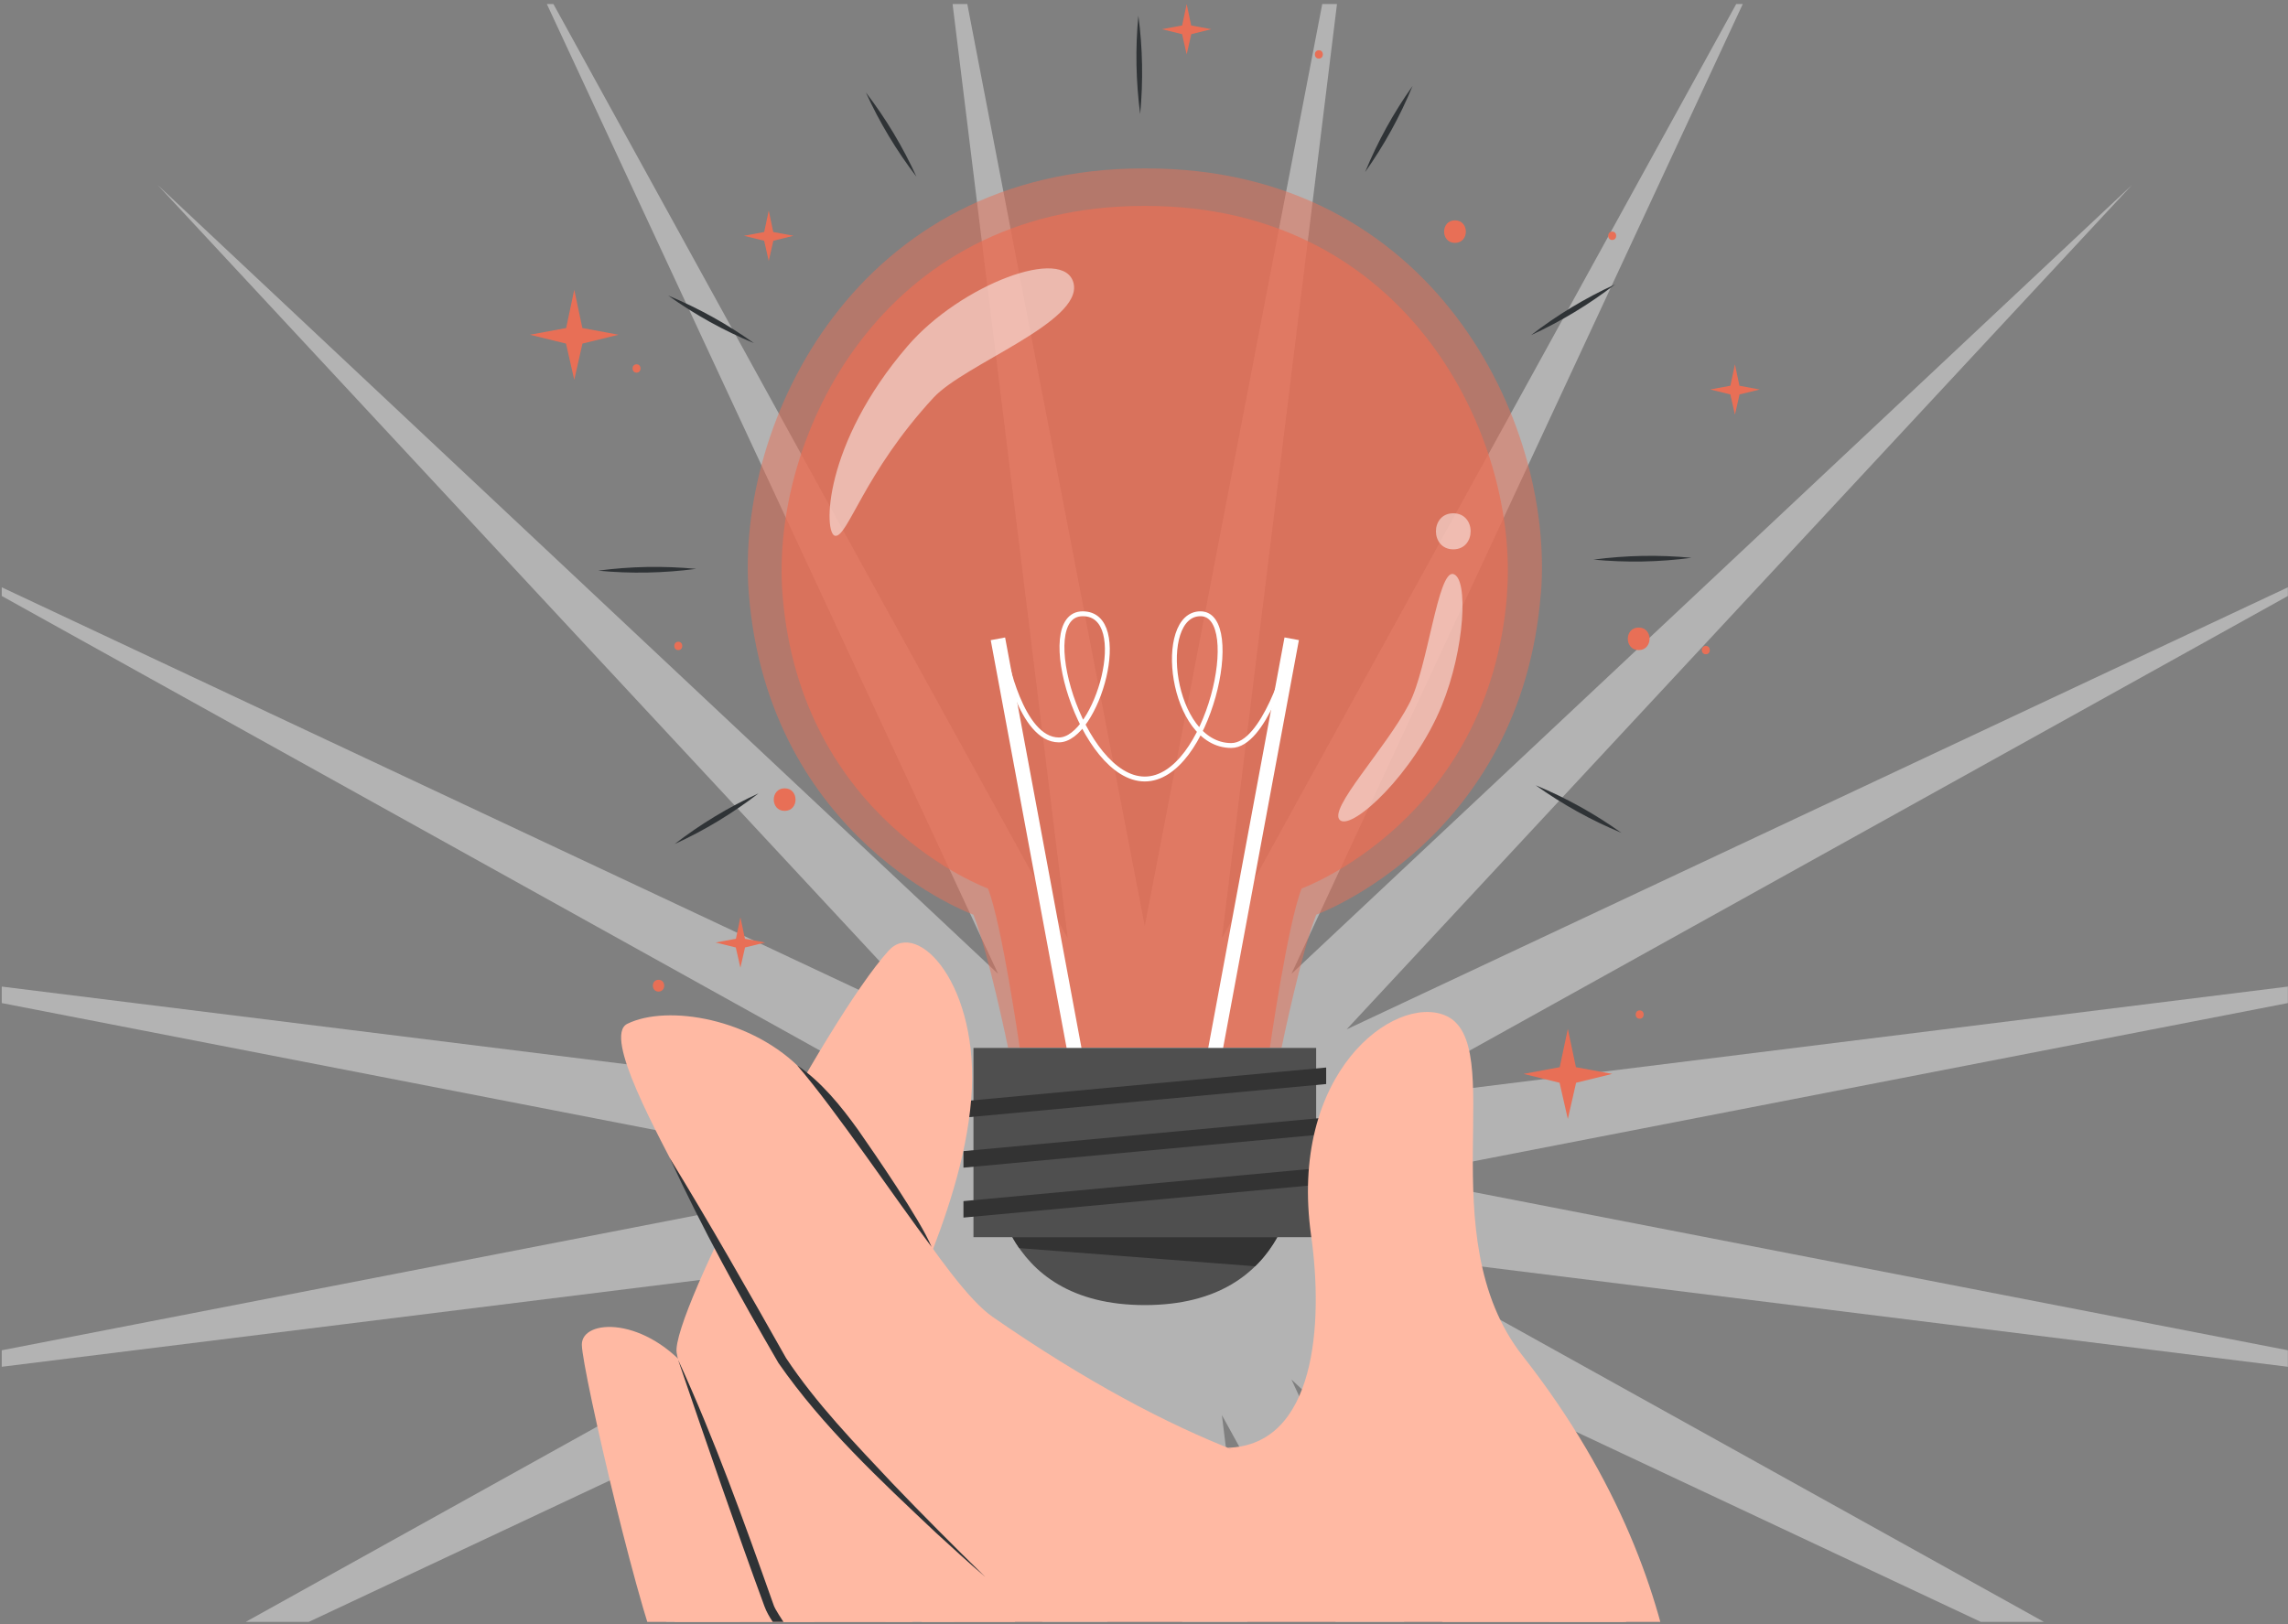<?xml version="1.0" encoding="UTF-8"?> <svg xmlns="http://www.w3.org/2000/svg" width="476" height="338" viewBox="0 0 476 338" fill="none"><rect x="0" y="0" width="476" height="338" fill="#808080" stroke="none"/><g clip-path="url(#clip0_2121_10404)"><path opacity="0.4" d="M238.162 192.712L283.6 -43.418L254.206 195.265L370.031 -15.197L268.67 202.667L443.55 38.478L280.157 214.211L496.961 112.362L287.537 228.746L525.042 199.207L290.077 244.87L525.042 290.533L287.537 260.994L496.961 377.393L280.157 275.53L443.55 451.262L268.67 287.073L370.031 504.952L254.206 294.49L283.6 533.158L238.162 297.043L192.724 533.158L222.132 294.49L106.307 504.952L207.653 287.073L32.788 451.262L196.167 275.53L-20.623 377.393L188.801 260.994L-48.704 290.533L186.261 244.87L-48.704 199.207L188.801 228.746L-20.623 112.362L196.167 214.211L32.788 38.478L207.653 202.667L106.307 -15.197L222.132 195.265L192.724 -43.418L238.162 192.712Z" fill="white"></path><path d="M110.24 69.66L117.785 68.263L119.47 60.291L121.154 68.263L128.687 69.66L121.177 71.503L119.47 79.04L117.75 71.503L110.24 69.66Z" fill="#E86F56"></path><path d="M316.957 223.481L324.49 222.084L326.175 214.112L327.859 222.084L335.404 223.481L327.894 225.324L326.175 232.862L324.455 225.324L316.957 223.481Z" fill="#E86F56"></path><path d="M148.877 196.138L153.1 195.363L154.036 190.901L154.983 195.363L159.194 196.138L154.995 197.171L154.036 201.385L153.076 197.171L148.877 196.138Z" fill="#E86F56"></path><path d="M154.772 49.067L158.984 48.281L159.931 43.819L160.867 48.281L165.078 49.067L160.89 50.1L159.931 54.303L158.972 50.1L154.772 49.067Z" fill="#E86F56"></path><path d="M355.781 81.048L359.992 80.273L360.94 75.811L361.875 80.273L366.098 81.059L361.899 82.081L360.94 86.296L359.98 82.081L355.781 81.048Z" fill="#E86F56"></path><path d="M241.719 6.074L245.93 5.299L246.878 0.838L247.814 5.299L252.025 6.074L247.837 7.107L246.878 11.322L245.919 7.107L241.719 6.074Z" fill="#E86F56"></path><path d="M137.004 206.352C138.571 206.352 138.583 203.898 137.004 203.898C135.425 203.898 135.425 206.352 137.004 206.352Z" fill="#E86F56"></path><path d="M341.124 211.999C342.235 211.999 342.235 210.262 341.124 210.262C340.013 210.262 340.013 211.999 341.124 211.999Z" fill="#E86F56"></path><path d="M141.11 135.288C142.221 135.288 142.221 133.551 141.11 133.551C139.999 133.551 139.999 135.288 141.11 135.288Z" fill="#E86F56"></path><path d="M335.404 49.936C336.515 49.936 336.515 48.198 335.404 48.198C334.293 48.198 334.293 49.936 335.404 49.936Z" fill="#E86F56"></path><path d="M132.43 77.549C133.542 77.549 133.542 75.811 132.43 75.811C131.319 75.811 131.319 77.549 132.43 77.549Z" fill="#E86F56"></path><path d="M354.88 136.157C355.992 136.157 355.992 134.419 354.88 134.419C353.769 134.419 353.769 136.157 354.88 136.157Z" fill="#E86F56"></path><path d="M274.379 12.191C275.49 12.191 275.49 10.453 274.379 10.453C273.267 10.453 273.267 12.191 274.379 12.191Z" fill="#E86F56"></path><path d="M340.914 135.288C343.932 135.288 343.932 130.592 340.914 130.592C337.896 130.592 337.896 135.288 340.914 135.288Z" fill="#E86F56"></path><path d="M302.698 50.547C305.716 50.547 305.716 45.851 302.698 45.851C299.68 45.851 299.68 50.547 302.698 50.547Z" fill="#E86F56"></path><path d="M163.241 168.748C166.259 168.748 166.259 164.052 163.241 164.052C160.223 164.052 160.223 168.748 163.241 168.748Z" fill="#E86F56"></path><path d="M237.204 23.731C236.315 16.933 236.175 10.1 236.83 3.268C237.73 10.065 237.847 16.898 237.204 23.731Z" fill="#2F3336"></path><path d="M190.66 36.774C186.496 31.339 182.987 25.492 180.144 19.246C184.308 24.682 187.818 30.54 190.66 36.774Z" fill="#2F3336"></path><path d="M156.854 71.408C150.538 68.79 144.584 65.491 139.016 61.511C145.332 64.129 151.286 67.44 156.854 71.408Z" fill="#2F3336"></path><path d="M144.83 118.382C138.057 119.274 131.249 119.415 124.441 118.757C131.214 117.853 138.022 117.736 144.83 118.382Z" fill="#2F3336"></path><path d="M157.814 165.097C152.398 169.276 146.572 172.798 140.349 175.651C145.765 171.472 151.602 167.95 157.814 165.097Z" fill="#2F3336"></path><path d="M319.484 163.417C325.8 166.035 331.754 169.334 337.322 173.314C331.006 170.696 325.052 167.385 319.484 163.417Z" fill="#2F3336"></path><path d="M331.509 116.456C338.282 115.564 345.089 115.423 351.897 116.08C345.125 116.984 338.317 117.102 331.509 116.456Z" fill="#2F3336"></path><path d="M318.525 69.741C323.941 65.561 329.766 62.039 335.989 59.187C330.573 63.366 324.736 66.888 318.525 69.741Z" fill="#2F3336"></path><path d="M284.006 35.8C286.614 29.461 289.901 23.485 293.867 17.896C291.258 24.236 287.959 30.212 284.006 35.8Z" fill="#2F3336"></path><g opacity="0.5"><path d="M320.56 123.5C316.478 174.864 273.84 190.35 273.84 190.35C270.706 198.157 266.623 218.01 266.623 218.01H209.715C209.715 218.01 205.633 198.157 202.498 190.35C202.498 190.35 159.861 174.864 155.778 123.5C152.936 87.81 178.261 35.061 237.871 35.049H238.491C298.101 35.061 323.414 87.822 320.583 123.5H320.56Z" fill="#E86F56"></path></g><g opacity="0.7"><path d="M313.53 123.758C309.798 170.731 270.799 184.902 270.799 184.902C267.933 192.04 264.19 218.009 264.19 218.009H212.136C212.136 218.009 208.405 192.04 205.527 184.902C205.527 184.902 166.528 170.743 162.797 123.758C160.2 91.12 183.361 42.867 237.871 42.855H238.432C292.954 42.855 316.103 91.12 313.506 123.758H313.53Z" fill="#E86F56"></path></g><path d="M224.337 222.871L207.61 132.94" stroke="white" stroke-width="3.042" stroke-miterlimit="10"></path><path d="M252.025 222.86L268.729 132.929" stroke="white" stroke-width="3.042" stroke-miterlimit="10"></path><path d="M209.037 136.368C209.037 136.368 212.347 153.979 220.29 153.979C228.232 153.979 235.683 127.728 225.249 127.728C214.815 127.728 224.922 162.115 238.163 162.115C251.405 162.115 259.02 127.716 249.744 127.728C240.479 127.728 243.404 155.141 256.154 155.141C262.997 155.141 267.875 137.484 267.875 137.484" stroke="white" stroke-width="1.014" stroke-miterlimit="10"></path><path d="M273.817 218.081H202.521V257.458H273.817V218.081Z" fill="#4F4F4F"></path><path d="M265.734 257.458C261.546 264.925 253.498 271.593 238.175 271.593C222.851 271.593 214.803 264.913 210.615 257.458H265.745H265.734Z" fill="#4F4F4F"></path><path d="M265.734 257.458C264.529 259.595 263.032 261.649 261.113 263.516L212.031 259.736C211.505 258.984 211.037 258.233 210.604 257.458H265.734Z" fill="#333333"></path><path d="M275.899 225.595L200.439 232.592V229.164L275.899 222.155V225.595Z" fill="#333333"></path><path d="M275.899 235.997L200.439 242.994V239.554L275.899 232.557V235.997Z" fill="#333333"></path><path d="M275.899 246.387L200.439 253.384V249.956L275.899 242.947V246.387Z" fill="#333333"></path><g opacity="0.5"><path d="M173.734 111.502C176.342 111.936 179.735 98.399 194.239 82.726C200.685 75.764 225.132 67.053 223.366 59.022C221.6 50.992 199.796 59.245 188.823 72.007C171.172 92.529 171.324 111.091 173.734 111.502Z" fill="white"></path><path d="M302.347 114.319C307.155 114.319 307.166 106.817 302.347 106.817C297.528 106.817 297.528 114.319 302.347 114.319Z" fill="white"></path><path d="M278.823 170.719C281.455 172.727 294.206 160.916 299.961 146.816C304.733 135.111 305.552 120.318 302.347 119.461C299.13 118.604 297.06 138.903 293.2 146.381C288.322 155.821 276.016 168.571 278.823 170.719Z" fill="white"></path></g><path d="M220.032 388.644C220.032 388.644 155.1 367.17 150.163 360.913C145.239 354.655 128.5 303.209 127.903 297.809C127.318 292.408 137.261 289.203 148.035 300.391C159.884 312.695 168.505 340.813 173.383 342.222C175.219 342.751 205.679 347.646 208.627 348.903C211.575 350.159 220.02 388.644 220.02 388.644H220.032Z" fill="#FFB9A3"></path><g opacity="0.1"><path d="M220.032 388.644C220.032 388.644 155.1 367.17 150.163 360.913C145.239 354.655 128.5 303.209 127.903 297.809C127.318 292.408 137.261 289.203 148.035 300.391C159.884 312.695 168.505 340.813 173.383 342.222C175.219 342.751 205.679 347.646 208.627 348.903C211.575 350.159 220.02 388.644 220.02 388.644H220.032Z" fill="#4F4F4F"></path></g><path d="M230.431 413.803C230.431 413.803 142.548 353.904 138.267 347.177C133.986 340.449 121.095 285.27 121.048 279.834C121.002 274.398 134.442 273.811 144.046 286.033C154.597 299.476 163.019 325.668 167.733 327.57C169.511 328.286 194.824 339.581 197.632 341.13C200.439 342.68 230.419 413.803 230.419 413.803H230.431Z" fill="#FFB9A3"></path><path d="M175.909 365.433C165.616 353.282 141.963 289.391 140.77 281.502C139.577 273.612 171.593 212.527 184.87 197.828C190.964 191.078 203.936 205.178 202.065 228.612C200.029 254.1 184.109 278.661 186.554 283.063C188.273 286.163 209.82 335.942 211.762 338.501C212.932 340.039 239.73 405.491 230.419 413.815C230.419 413.815 179.36 369.519 175.898 365.445L175.909 365.433Z" fill="#FFB9A3"></path><path d="M255.452 301.284C273.723 300.72 275.349 275.455 272.776 257.187C267.992 223.246 290.053 206.95 300.592 211.283C314.161 216.871 297.165 257.187 316.758 282.135C357.652 334.192 349.23 380.191 349.23 380.191C335.696 376.164 282.613 315.208 255.452 301.284Z" fill="#FFB9A3"></path><path d="M212.148 401.253C201.234 383.854 201.328 350.652 186.741 328.134C179.348 316.723 150.385 262.483 142.42 246.903C136.91 236.125 125.353 215.58 130.512 213.056C138.852 208.958 156.667 211.929 167.031 222.882C179.968 236.56 196.555 267.155 206.521 274.058C284.625 328.146 317.46 305.957 331.321 310.172L349.23 380.203L345.171 534.435H176.015L212.148 401.265V401.253Z" fill="#FFB9A3"></path><path d="M139.378 241.057C147.73 254.722 155.661 268.682 163.534 282.617C169.827 292.104 177.816 300.334 185.607 308.634C191.935 315.244 198.392 321.736 204.942 328.135C201.468 325.153 198.076 322.065 194.707 318.965C183.045 307.953 171.16 296.905 161.943 283.627C153.86 269.715 146.116 255.673 139.367 241.057H139.378Z" fill="#2F3336"></path><path d="M141.11 283.052C148.643 299.5 154.784 316.606 160.82 333.653C160.948 334.052 161.112 334.474 161.323 334.838C164.926 341.131 170.248 346.508 174.997 351.979C177.453 354.762 179.992 357.45 182.495 360.197C175.559 354.034 168.797 347.588 162.902 340.38C161.498 338.548 159.884 336.576 159.042 334.287C153.24 318.508 146.572 299.113 141.098 283.052H141.11Z" fill="#2F3336"></path><path d="M165.861 221.708C170.961 225.218 174.927 230.138 178.518 235.127C182.039 240.187 191.432 253.783 193.806 259.488C186.425 249.72 173.862 231.006 165.861 221.72V221.708Z" fill="#2F3336"></path></g><defs><clipPath id="clip0_2121_10404"><rect width="475.606" height="336.676" fill="white" transform="translate(0.366 0.838)"></rect></clipPath></defs></svg> 